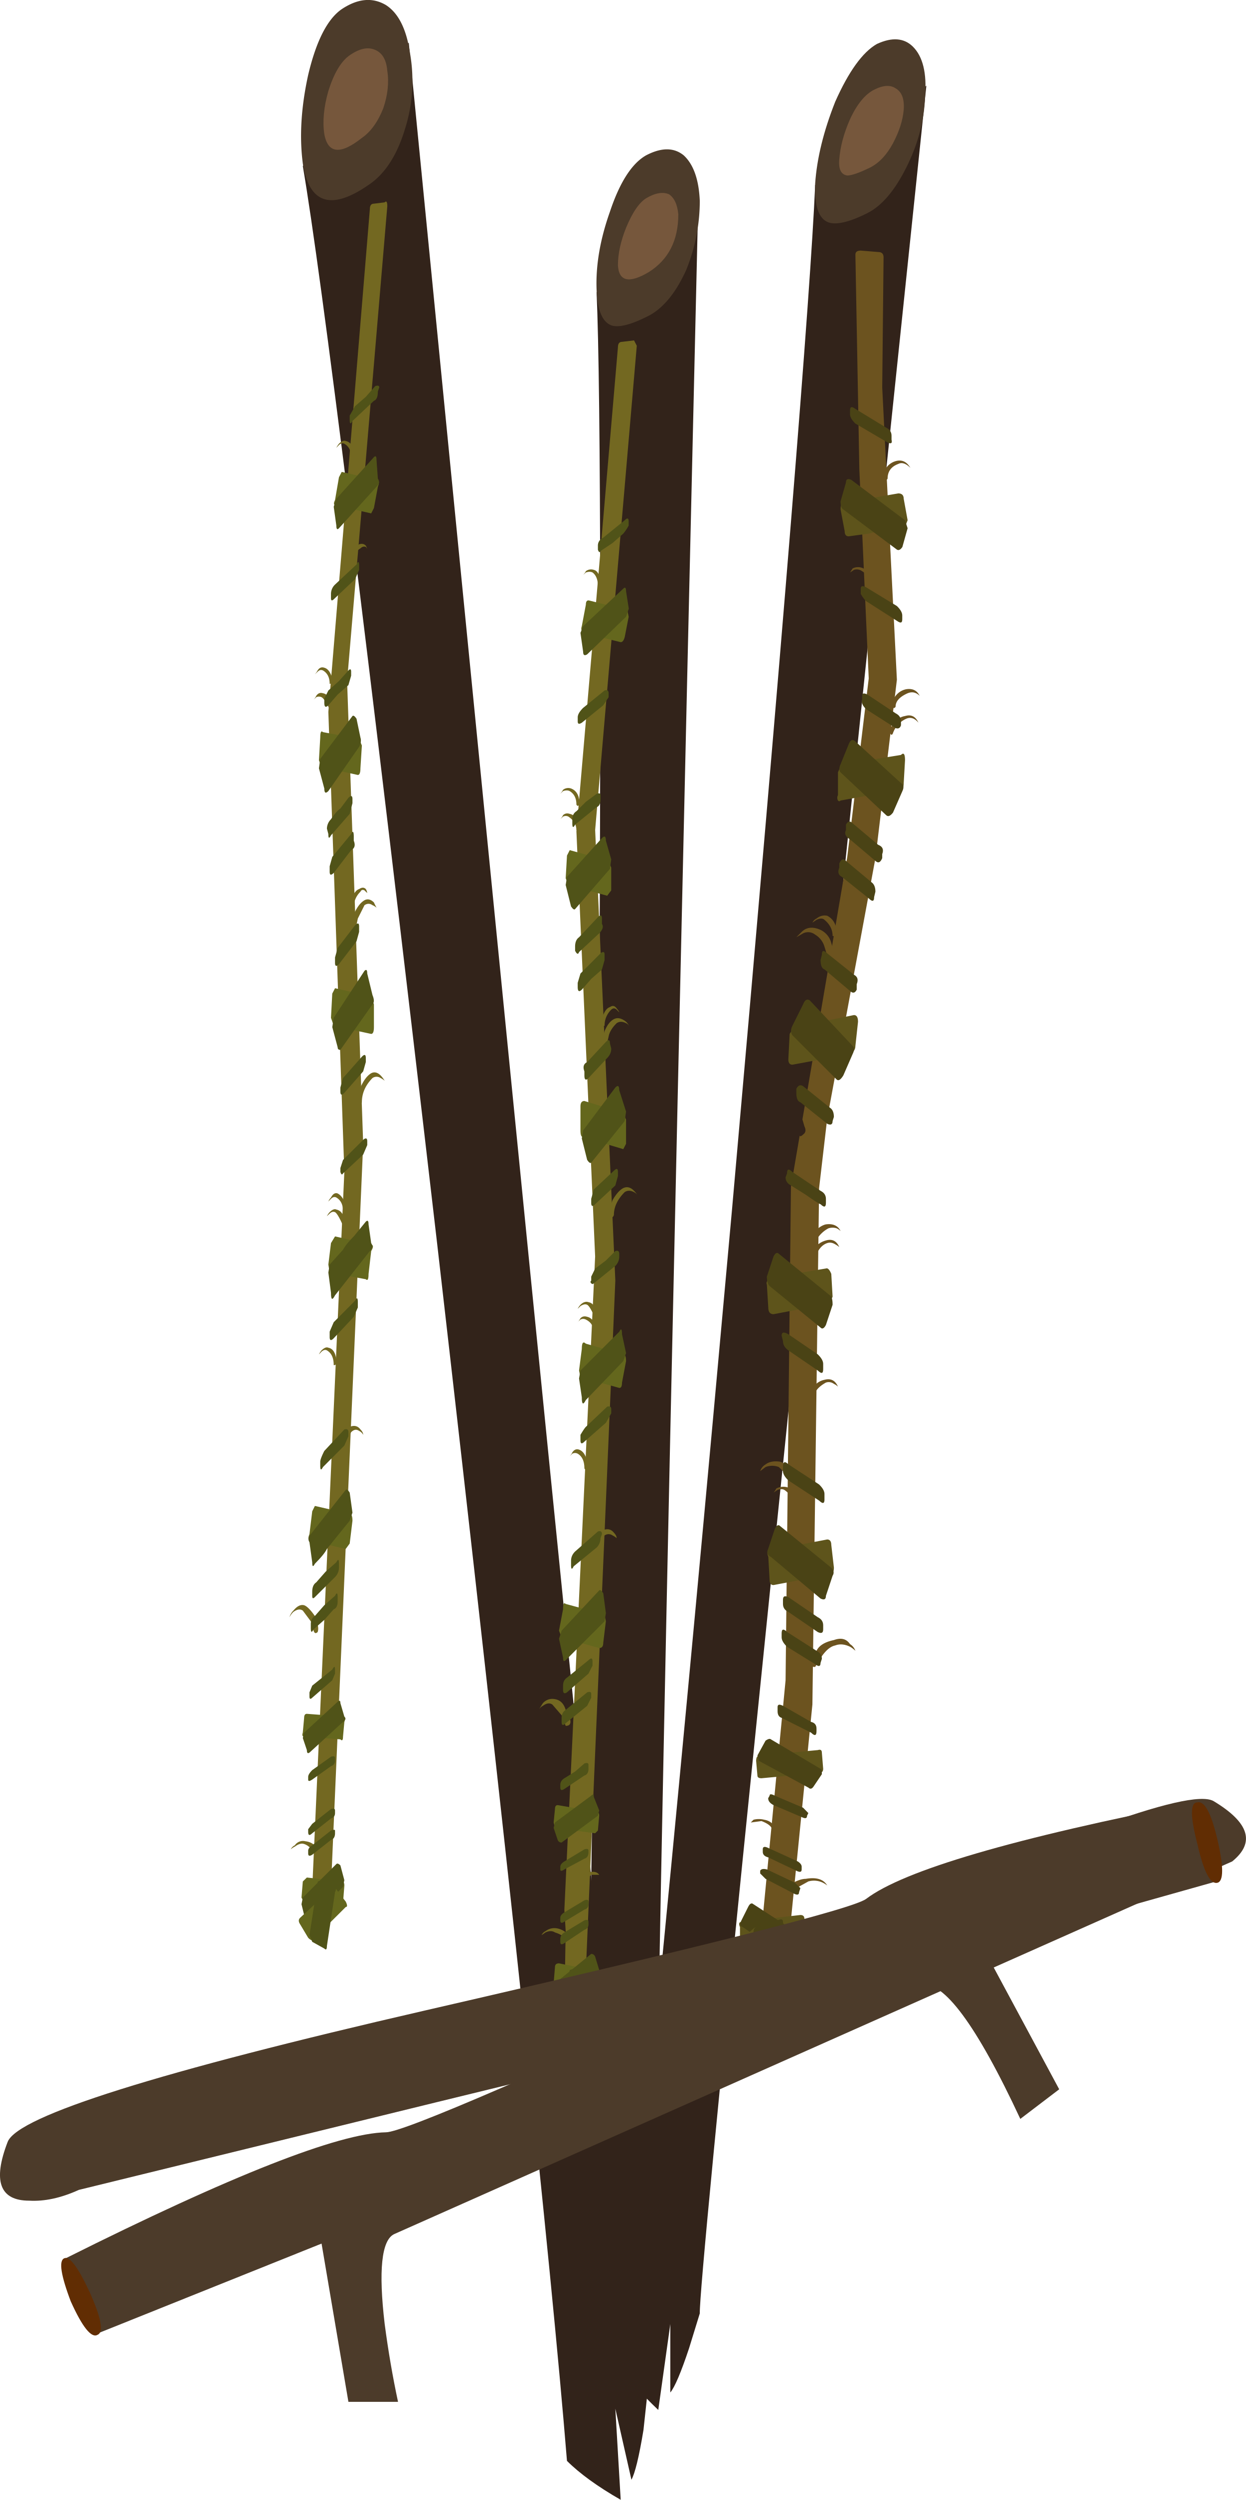 <svg xmlns="http://www.w3.org/2000/svg" viewBox="0 0 46.452 93.194"><g fill-rule="evenodd"><path d="M22.241 10.894l3.799-3.75c-1.201 51.299-1.734 77.567-1.601 78.799l-.249 1.201c-.235.864-.415 1.396-.553 1.601l-.248-2.402-.2 3.052c-.664-.537-1.183-1.021-1.549-1.451.264-6.67.484-20.303.65-40.903.133-20.43.117-32.48-.049-36.147z" fill="#32231a"/><path d="M24.239 11.743c-.635.332-1.099.469-1.402.401-.366-.103-.567-.552-.596-1.353-.034-.898.131-1.865.498-2.9.366-1.098.816-1.797 1.348-2.1.572-.298 1.035-.298 1.402 0 .366.337.566.903.6 1.704a6.86 6.86 0 01-.498 2.549c-.371.83-.821 1.396-1.352 1.699z" fill="#4c3b2a"/><path d="M24.19 10.142c-.732.435-1.119.35-1.153-.25 0-.434.103-.898.303-1.4.234-.567.484-.933.747-1.1.337-.2.62-.248.854-.15.2.136.313.385.347.75 0 .968-.365 1.686-1.098 2.15z" fill="#76573c"/><path d="M30.39 6.895l4.146-3.701c-5.663 54.068-8.481 81.748-8.447 83.051l-.4 1.299c-.299.899-.533 1.45-.699 1.65V86.64l-.449 3.204c-.635-.601-1.118-1.152-1.45-1.65.83-6.9 2.232-21.27 4.199-43.101 1.9-21.465 2.93-34.199 3.1-38.198z" fill="#32231a"/><path d="M32.339 7.944c-.664.333-1.148.45-1.45.348-.367-.133-.533-.615-.499-1.45.064-.934.312-1.95.747-3.048.503-1.132 1.022-1.85 1.553-2.154.566-.263 1.016-.228 1.348.103.366.366.518.982.45 1.851-.03.899-.264 1.783-.7 2.651-.433.864-.917 1.432-1.45 1.699z" fill="#4c3b2a"/><path d="M32.441 6.245c-.4.195-.689.298-.854.298-.23-.034-.332-.234-.298-.6.035-.469.166-.968.401-1.499.262-.567.566-.932.897-1.099.338-.171.602-.186.802-.053.233.136.332.4.302.8-.033.4-.171.816-.4 1.25-.235.435-.517.732-.85.903z" fill="#76573c"/><path d="M32.94 9.595l-.05 4.849.547 10.897-.8 6.652-1.797 9.701-.303 2.599-.25 19.252-.946 9.498c0 .102-.069.151-.201.151h-.649c-.136-.069-.2-.138-.2-.201l.996-10.351.2-18.4 2.1-12.298.8-6.651-.35-7.798-.147-8.002c0-.098.062-.151.2-.151l.649.053c.132 0 .201.063.201.2z" fill="#6c531f"/><path d="M32.989 19.742l-.602.15-.747.103c-.103 0-.151-.068-.151-.2l-.152-.801c0-.166.035-.249.103-.249l2.051-.351c.131 0 .2.068.2.2l.146.801-.097.249-.751.098z" fill="#5e541b"/><path d="M31.739 17.89l2.001 1.505.097.298-.195.697c-.068.103-.136.138-.2.103l-2.002-1.499c-.068-.034-.103-.136-.103-.303l.2-.698c0-.132.07-.165.202-.103z" fill="#4a4315"/><path d="M31.44 28.492l2.149-.347c.102-.102.151-.035.151.2l-.049.849c0 .166-.053.25-.151.25l-2.202.4c-.034.034-.063.034-.098 0a.21.21 0 010-.2v-.85c.064-.166.133-.269.2-.303z" fill="#5e541b"/><path d="M31.89 27.642l1.699 1.552c.102.064.117.166.053.299l-.35.8c-.103.132-.187.166-.255.097l-1.7-1.596c-.062-.069-.062-.166 0-.302l.303-.748c.064-.166.147-.2.25-.102z" fill="#4a4315"/><path d="M29.639 38.292l2.197-.45c.103 0 .152.083.152.25l-.098.902c0 .133-.069.23-.2.299l-2.149.4c-.102 0-.151-.069-.151-.2l.049-.948c.102-.171.166-.253.2-.253z" fill="#5e541b"/><path d="M30.19 37.295l1.598 1.699c.067.064.067.166 0 .299l-.348.8c-.103.166-.185.215-.249.151l-1.65-1.65c-.068-.103-.068-.22 0-.351l.4-.802c.064-.166.147-.215.249-.146z" fill="#4a4315"/><path d="M28.691 47.642l2.1-.352c.064-.028.132.034.2.2l.049.85-.103.254-2.1.4c-.13 0-.195-.083-.195-.249l-.053-.855c-.034-.062 0-.146.102-.248z" fill="#5e541b"/><path d="M29.038 46.743l1.9 1.548c.068.034.102.152.102.352l-.249.752c-.069.131-.137.165-.2.098l-1.9-1.549c-.068-.068-.102-.185-.102-.351l.249-.752c.068-.132.132-.166.2-.098z" fill="#4a4315"/><path d="M31.089 58.443c0 .166-.049.249-.147.249l-2.105.4c-.097 0-.146-.063-.146-.2l-.048-.85c-.07-.166-.034-.25.097-.25l2.1-.4c.098 0 .151.07.151.2l.098.85z" fill="#5e541b"/><path d="M30.791 59.493c0 .136-.069.165-.2.102l-1.851-1.552c-.136-.064-.166-.167-.103-.299l.25-.751c.068-.133.137-.167.2-.098l1.9 1.548c.102.102.117.2.053.302l-.249.748z" fill="#4a4315"/><path d="M28.34 65.444l2.149-.2c.102-.034.151 0 .151.098l.049.6c0 .103-.049.152-.152.152l-2.148.2c-.103 0-.152-.034-.152-.103l-.048-.546c0-.137.048-.201.151-.201z" fill="#5e541b"/><path d="M28.74 64.844l1.851 1.099c.034 0 .049.068.049.2l-.302.448c-.064.103-.133.118-.197.054l-1.85-1-.053-.201.302-.551c.098-.069.166-.083.2-.049z" fill="#4a4315"/><path d="M27.69 71.64l2.149-.248c.102 0 .151.048.151.15l.049.65c0 .132-.049.2-.152.2l-2.148.25c-.103.102-.152.048-.152-.152v-.648c-.062-.133-.033-.202.103-.202z" fill="#5e541b"/><path d="M28.091 70.992l1.85 1.2c.034 0 .049.035.049.103.035.029.035.064 0 .098l-.297.65c-.07.067-.137.082-.2.049l-1.803-1.25c-.103-.03-.116-.113-.049-.25l.249-.498c.064-.132.133-.166.201-.102z" fill="#4a4315"/><path d="M27.441 72.442l.597-.498c.102-.103.185-.117.253-.049l1.748 1.049c.068.064.068.133 0 .201l-.552.547c-.097.136-.2.15-.297.053l-1.749-1.104c-.033-.033-.033-.097 0-.2z" fill="#5e541b"/><path d="M28.989 71.591c.132-.062.201-.048.201.054l.2 1.998c.063.068.014.136-.151.2l-.699.302c-.103.03-.185.015-.249-.054l-.2-2.05c0-.132.049-.2.146-.2l.752-.25z" fill="#4a4315"/><path d="M29.19 70.493l.2-.2c.269-.167.483-.249.649-.249.401-.069.663.015.801.249a.766.766 0 00-.704-.152l-.546.303-.254.299c-.03.102-.083.116-.146.053-.103-.102-.103-.205 0-.303zM30.64 61.743l-.25.401c-.234 0-.283-.103-.151-.302l.201-.3c.098-.2.316-.33.649-.4.269-.097.464-.048.601.152a.479.479 0 01.2.249.945.945 0 00-.2-.152c-.201-.097-.386-.112-.552-.048-.167.033-.332.166-.498.4zM30.239 51.895c.035-.068.063-.137.098-.201a.648.648 0 01.4-.254c.234-.063.4.02.503.254a.593.593 0 00-.151-.103.321.321 0 00-.298-.048c-.302.166-.454.366-.454.601-.132 0-.166-.084-.098-.249zM30.288 46.694c.035-.068.068-.136.102-.2a.824.824 0 01.401-.249c.229-.068.4.015.498.249a.652.652 0 00-.147-.103c-.102-.063-.2-.082-.302-.048-.2.068-.351.248-.45.552-.136 0-.17-.068-.102-.201zM30.288 46.094l.102-.2c.133-.133.269-.22.401-.249.264-.035.449.049.547.249a.58.58 0 00-.147-.103.52.52 0 00-.302 0c-.2.103-.366.27-.499.503 0 .098-.034.117-.102.049-.034-.069-.034-.152 0-.249zM33.189 27.144l.151-.2a.612.612 0 01.4-.25c.23-.068.396.015.499.25-.133-.166-.284-.22-.45-.151a.926.926 0 00-.503.551c-.03.064-.064.064-.097 0-.035-.034-.035-.103 0-.2zM32.94 17.642l.098-.2a.654.654 0 01.35-.25c.234-.068.416.02.552.25-.165-.167-.318-.215-.449-.147-.268.098-.4.283-.4.547-.035.068-.083.068-.151 0-.035-.034-.035-.098 0-.2zM33.237 26.143l.152-.2a.651.651 0 01.4-.249c.235-.035.401.049.498.249-.132-.133-.283-.166-.45-.098-.297.132-.448.298-.448.498-.034.069-.083.069-.152 0-.03-.034-.03-.098 0-.2zM28.886 68.145c.069.063.035.098-.097.098 0-.133-.131-.25-.4-.353l-.4.054.102-.103a.803.803 0 01.4 0c.2.035.333.133.395.304zM29.79 55.943c.064.131.034.2-.103.2a1.166 1.166 0 00-.448-.6c-.064-.035-.152-.035-.25 0l-.152.102a.656.656 0 00.103-.152.56.56 0 01.401-.049c.2.064.346.235.449.499z" fill="#6c531f"/><path d="M28.54 54.595c.133-.102.318-.137.547-.102.268.102.47.268.605.502l.147.347c.102.137.102.234 0 .303-.064.098-.118.083-.147-.054l-.2-.45-.455-.448a.671.671 0 00-.497 0l-.2.151a.446.446 0 01.2-.249z" fill="#6c531f"/><path d="M29.39 41.192c.166.068.331.22.498.448l.102.353c.064.131.049.233-.049.302-.102.098-.151.083-.151-.053l-.151-.4c-.098-.23-.23-.382-.4-.45a.436.436 0 00-.45-.05l-.249.152.2-.2a.766.766 0 01.65-.103z" fill="#32231a"/><path d="M31.089 35.493c.033.166 0 .283-.098.352-.102.098-.136.083-.102-.053l-.152-.5a.773.773 0 00-.347-.448.424.424 0 00-.449-.049l-.254.147.2-.2c.167-.167.387-.2.65-.098a.739.739 0 01.45.498l.102.35zM31.191 34.693c.03.166-.018.234-.151.2 0-.235-.103-.435-.302-.6-.064-.064-.167-.064-.298 0l-.152.102a.334.334 0 01.152-.152c.131-.103.268-.132.4-.103.2.103.318.284.351.553zM32.69 21.64c.064.138.03.186-.103.153-.13-.235-.282-.402-.448-.499a.328.328 0 00-.303-.049l-.146.098.098-.152a.442.442 0 01.4 0c.235.07.4.22.502.45z" fill="#6c531f"/><path d="M31.89 15.244l1.147.699c.137.069.2.166.2.302v.146c.034.133-.014.167-.15.103l-1.197-.703c-.137-.132-.2-.248-.2-.347v-.151c0-.132.068-.152.2-.049zM32.29 21.895l1.147.698c.137.132.2.249.2.351v.148c0 .136-.063.15-.2.053l-1.098-.703c-.069-.034-.152-.132-.249-.298v-.2c0-.102.069-.117.2-.049zM33.589 27.041c-.034.103-.098.137-.2.103l-1.099-.704c-.131-.131-.185-.249-.151-.346v-.151c0-.098.068-.118.2-.049l1.05.698c.136.068.2.166.2.303v.147zM31.788 30.694l.95.8c.167.064.216.181.152.348v.15c-.068.166-.151.2-.254.103l-.946-.801c-.166-.102-.22-.215-.152-.351v-.2c.068-.133.152-.151.25-.049zM31.289 32.193c.068-.166.151-.2.248-.098l.953.795c.098.069.146.187.146.353l-.048.2c0 .166-.063.185-.2.049l-1.002-.802c-.131-.063-.165-.18-.097-.346v-.151zM30.591 35.792l.049-.2c0-.167.067-.182.2-.05l1.001.8c.131.07.165.182.098.352v.201c-.064.132-.147.147-.249.049l-.948-.801c-.102-.034-.15-.152-.15-.352zM29.941 40.493l.997.801c.102.064.15.181.15.346l-.048.153c0 .131-.069.165-.2.102l-1.001-.801c-.103-.034-.151-.151-.151-.351v-.152c.068-.132.15-.166.253-.098zM30.689 51.045c0 .167-.064.18-.2.049l-1.099-.752c-.138-.098-.2-.215-.2-.347l-.05-.2c0-.137.084-.151.25-.053l1.099.75c.136.133.2.25.2.353v.2zM30.738 55.894c0 .166-.064.18-.2.049l-1.148-.753c-.138-.131-.2-.248-.2-.346v-.151c0-.2.063-.235.2-.103l1.147.752c.137.132.2.25.2.352v.2zM30.689 60.743c0 .136-.064.165-.2.102l-1.099-.752c-.138-.064-.2-.167-.2-.298v-.151c0-.137.063-.166.2-.102l1.099.75c.136.065.2.167.2.3v.15zM30.64 61.842l-.049.15c0 .137-.068.152-.201.05l-1.049-.65c-.137-.132-.201-.25-.201-.352v-.146c0-.166.064-.186.201-.054l1.099.703c.131.063.2.166.2.298zM30.239 64.194c.132.03.201.112.201.25v.098c0 .17-.069.184-.201.053l-1.099-.552c-.103-.034-.151-.117-.151-.249v-.151c0-.103.063-.118.201-.049l1.049.6zM28.637 67.041l.054-.097c0-.069.064-.069.195 0l1.055.449.195.2-.048.097c0 .103-.063.118-.195.054l-1.055-.449c-.132-.069-.2-.151-.2-.254zM29.887 69.595v.098c0 .102-.063.117-.2.048l-1.05-.498c-.13-.034-.2-.103-.2-.2v-.103c0-.097.07-.112.2-.049l1.104.504c.098.063.147.131.147.2zM28.34 69.844v-.103c.034-.063.117-.083.249-.048l1.05.497.2.2-.049.153c0 .102-.069.116-.2.048l-1.05-.547-.2-.2zM29.541 43.692l1.05.703c.131.063.2.165.2.298v.151c0 .166-.069.18-.2.049-.035 0-.22-.118-.552-.352l-.552-.347c-.132-.068-.2-.17-.2-.302l.054-.147c0-.171.063-.185.2-.053z" fill="#4a4315"/><path d="M11.289 6.192l3.95-4.6c5.601 57.07 8.565 86.264 8.901 87.602l-.151 1.398c-.165 1-.317 1.62-.449 1.854l-.6-2.65.2 3.398c-.87-.499-1.534-.983-2.003-1.451-.6-7.398-2.216-22.549-4.848-45.449-2.632-22.666-4.302-36.035-5-40.103z" fill="#32231a"/><path d="M13.74 6.895c-1.401.967-2.216.698-2.451-.801-.131-1.001-.064-2.1.2-3.301.299-1.269.719-2.085 1.25-2.451.601-.4 1.147-.45 1.651-.152.469.303.766.904.897 1.803a5.94 5.94 0 01-.2 2.851c-.297.966-.746 1.65-1.347 2.051z" fill="#4c3b2a"/><path d="M13.491 5.142c-.801.635-1.27.586-1.401-.147-.069-.468-.02-1.001.151-1.601.2-.635.449-1.065.748-1.299.366-.268.683-.352.951-.253.299.102.464.37.499.8.067.435.018.903-.152 1.4-.2.5-.463.87-.796 1.1z" fill="#76573c"/><path d="M13.789 7.793c0-.132.049-.2.151-.2l.401-.049c.063-.069.098-.02.098.146l-1.499 17.7.6 17.251-1.25 28.853c0 .098-.049.166-.151.2l-.4.049c-.099 0-.152-.049-.152-.151l1.25-27.9-.596-17.15 1.548-18.75z" fill="#736821"/><path d="M12.739 17.593l1.299.297c.102 0 .117.084.05.255l-.148.795-.102.2-1.3-.297c-.097 0-.115-.069-.048-.2l.146-.85.103-.2z" fill="#64671d"/><path d="M14.087 17.842c.068.102.053.2-.05.303l-1.4 1.548c-.063.069-.098.034-.098-.098l-.098-.703.098-.298 1.401-1.552c.064-.064.097-.03.097.102l.05.698z" fill="#505318"/><path d="M13.389 27.544l.102.249-.054.85c0 .166-.033.248-.097.248l-1.353-.297-.097-.249.049-.85c0-.2.033-.269.102-.2l1.348.249z" fill="#64671d"/><path d="M13.14 26.694c.034-.034.083 0 .151.099l.146.702c.034.098.02.215-.048.347l-1.148 1.65c-.102.103-.151.068-.151-.097l-.2-.752.049-.351 1.201-1.598z" fill="#505318"/><path d="M12.387 37.042l.103-.2 1.347.302.103.298v.85c0 .17-.034.253-.103.253l-1.396-.302-.102-.299.048-.902z" fill="#64671d"/><path d="M13.589 36.192c.069-.064.102-.034.102.102l.195.801c.069.167.069.283 0 .347L12.69 39.14c-.067 0-.102-.028-.102-.097l-.2-.751.053-.348 1.148-1.752z" fill="#505318"/><path d="M12.339 46.343l.151-.249 1.299.297c.132 0 .151.084.049.25l-.098.854c0 .195-.034.264-.103.195l-1.347-.248-.049-.298.098-.801z" fill="#64671d"/><path d="M13.189 46.094l.449-.551c.068-.064.102-.035.102.102l.098.698c.068.097.048.2-.05.297l-1.298 1.651c-.103.2-.151.17-.151-.097l-.098-.753.049-.297.498-.552c.068-.132.2-.298.4-.498z" fill="#505318"/><path d="M13.037 56.44c.068 0 .103.084.103.254l-.103.85-.147.2-1.303-.302c-.098 0-.117-.083-.05-.25l.103-.85.099-.2 1.298.298z" fill="#64671d"/><path d="M12.89 55.543c.03-.035.084 0 .147.102l.103.747-.103.302-.85 1.05c-.063.133-.214.318-.448.553-.069.13-.099.116-.099-.054l-.103-.748c-.062-.102-.048-.2.05-.302l1.303-1.65z" fill="#505318"/><path d="M12.788 63.994c.068.064.083.133.05.2l-.05.547c0 .137-.034.172-.098.103l-1.352-.102c-.063 0-.083-.05-.05-.147l.05-.552c0-.103.035-.151.102-.151l1.348.102z" fill="#64671d"/><path d="M12.69 63.492l.147.502c.068.064.053.133-.05.2l-1.2 1.099c-.098.102-.147.083-.147-.049l-.151-.449.049-.2 1.25-1.152c.068-.064.102-.049.102.048z" fill="#505318"/><path d="M12.739 70.142c.069 0 .099.048.099.15l-.05.65c-.034.132-.083.2-.152.2l-1.298-.2-.098-.2.049-.6.151-.147 1.299.147z" fill="#64671d"/><path d="M12.69 69.541l.147.552-.05.248-1.25 1.304c-.062.064-.116.049-.15-.054l-.147-.6.049-.248 1.25-1.25c.035-.035.084-.015.151.049z" fill="#505318"/><path d="M12.89 70.894c.064.131.064.2 0 .2l-1.2 1.196c-.035.069-.103.054-.201-.048l-.298-.5c-.069-.102-.069-.184 0-.248l1.196-1.104c.035-.033.084-.013.152.049l.351.455z" fill="#64671d"/><path d="M11.988 70.142l.4.2c.137 0 .166.068.102.2l-.302 2.002c0 .133-.034.166-.098.098l-.45-.25-.103-.248.304-1.954c0-.063.049-.082.147-.048z" fill="#505318"/><path d="M11.89 69.091c.068.138.034.202-.103.202-.097-.299-.25-.484-.45-.548-.097-.034-.214 0-.346.098a.562.562 0 00-.151.102.317.317 0 01.151-.151.368.368 0 01.395-.151c.269.033.435.185.504.448zM10.938 60.044c.136-.166.268-.234.4-.2.102.034.235.166.4.4l.103.299c.029.136.029.233 0 .302-.069.063-.117.049-.151-.053l-.103-.348-.298-.4c-.098-.069-.215-.049-.351.049a.746.746 0 00-.147.2.566.566 0 01.146-.249zM12.539 50.694c.035.131 0 .2-.098.2 0-.269-.082-.45-.254-.552-.063-.034-.13-.014-.2.048-.03.035-.063.069-.097.103a.738.738 0 01.098-.152c.102-.097.185-.13.253-.097.167.03.264.181.298.45zM12.837 45.493c.034.132.02.201-.05.201-.13-.304-.233-.469-.297-.504-.068-.028-.131-.013-.2.054-.034.03-.069.064-.103.098a.606.606 0 01.103-.152c.098-.097.185-.131.249-.097.166.034.268.166.298.4zM12.89 44.942c.03.136 0 .2-.103.2 0-.23-.082-.4-.248-.498-.064-.035-.131-.02-.2.049a1.841 1.841 0 00-.098.102.465.465 0 01.098-.151c.069-.132.151-.186.249-.151.132.067.235.219.302.449zM11.69 26.094a.646.646 0 00.098-.151c.067-.098.15-.133.253-.098.167.029.264.18.298.449.034.098.02.146-.049.146-.131-.263-.234-.415-.302-.448a.233.233 0 00-.2 0c-.03.033-.064.063-.098.102zM13.189 16.841c0 .137-.035.2-.098.2 0-.23-.083-.4-.253-.498-.064-.034-.133-.019-.202.048l-.097.103a.862.862 0 01.097-.151c.103-.103.187-.132.254-.103.166.035.264.171.299.401zM11.739 25.142a.794.794 0 00.102-.147c.063-.102.146-.136.249-.102.131.034.234.166.297.4.035.132 0 .2-.097.2 0-.234-.083-.4-.249-.498-.069-.033-.137-.02-.2.049-.035.03-.064.064-.102.098zM12.539 54.043l.097-.352.402-.497c.17-.069.302-.035.4.097.068.068.102.137.102.2a.33.33 0 00-.151-.146c-.098-.069-.2-.054-.298.049l-.303.497-.2.45c-.132.034-.147-.063-.05-.298zM13.886 40.19c-.263.269-.395.567-.395.904-.033.098-.082.131-.151.098-.034-.064-.034-.18 0-.347l.098-.302c.102-.235.22-.401.35-.499.133-.102.27-.082.402.049a.99.99 0 01.151.2.642.642 0 00-.151-.103.265.265 0 00-.304 0zM13.589 33.745l-.249.498-.102.499c0 .136-.03.15-.098.053-.069-.068-.084-.186-.049-.351.029-.102.063-.22.098-.352.102-.234.215-.4.351-.498.133-.102.264-.082.4.049.03.069.064.131.098.2a.465.465 0 00-.152-.098c-.097-.068-.195-.068-.297 0zM13.091 33.692c0-.064.014-.147.049-.25.068-.165.151-.268.249-.297.102-.068.185-.068.249 0a.363.363 0 01.053.147 2.455 2.455 0 01-.102-.098c-.069-.035-.118-.02-.151.049a.815.815 0 00-.25.6c-.097.034-.132-.015-.097-.151zM13.691 20.469a.199.199 0 00-.054-.079c-.063-.028-.13-.013-.2.054a.618.618 0 00-.297.548c-.035.068-.069.068-.103 0-.03-.03-.03-.098 0-.2.103-.23.22-.402.352-.5.102-.033.185-.018.249.05.03.058.048.102.053.127z" fill="#736821"/><path d="M13.238 15.142l.4-.347.35-.4c.1-.035.152-.02.152.049l-.053.151c0 .2-.05.313-.147.347l-.8.752c-.069.131-.103.116-.103-.049v-.152l.2-.351zM13.291 21.045c.064-.137.098-.117.098.049v.151l-.152.346-.796.753c-.069.064-.102.049-.102-.049v-.151a.48.48 0 01.151-.351l.801-.748zM12.989 24.995c.067-.068.102-.053.102.049v.146l-.102.353-.402.351-.346.4c-.102.098-.151.064-.151-.102v-.147l.151-.302.395-.353.353-.395zM13.14 29.795v.147l-.103.4-.698.8c-.069.132-.098.118-.098-.048l-.053-.2a.5.5 0 01.15-.351c.133-.201.25-.333.352-.401l.299-.4c.102-.098.151-.084.151.053zM13.091 31.094c.063-.133.098-.103.098.098v.15c.067.167.034.285-.098.352l-.65.85c-.102.098-.151.083-.151-.049v-.2l.098-.351.703-.85zM12.49 35.894v-.2l.098-.353.65-.848c.102-.098.15-.084.15.048v.2l-.097.352-.655.85c-.097.102-.146.082-.146-.049zM12.788 40.19l.703-.795c.098-.102.147-.083.147.049v.151l-.098.347-.702.8c-.1.103-.148.083-.148-.048v-.151l.098-.353zM12.441 49.293l.796-.802c.07-.132.103-.112.103.054v.2l-.151.347-.748.8c-.102.103-.151.083-.151-.048v-.2l.151-.351zM11.939 54.644v-.151c0-.064.049-.2.151-.401l.747-.8c.103-.03.152 0 .152.102v.151l-.152.347-.796.8c-.069.132-.102.118-.102-.048zM12.139 58.594l.4-.351c.069-.133.097-.118.097.048v.152a.496.496 0 01-.146.351l-.751.747c-.069.068-.099.054-.099-.048v-.152c0-.166.05-.283.147-.347l.352-.4zM12.588 59.693c0 .166-.05.269-.147.302l-.351.395-.4.353c-.069.136-.103.116-.103-.049v-.151c0-.133.053-.235.152-.299l.351-.4.4-.351c.064-.133.098-.118.098.049v.15zM12.387 62.242c.07-.133.103-.133.103 0v.15l-.103.25-.747.65c-.068.067-.103.053-.103-.05v-.15l.103-.25.747-.6zM11.489 66.343v-.098c0-.069.049-.151.151-.254l.699-.498c.102-.034.151-.019.151.05v.102c0 .098-.049.165-.151.2l-.699.498c-.103.069-.151.069-.151 0zM11.489 68.291v-.097l.151-.201.699-.551c.102-.03.151-.015.151.053v.098c0 .102-.049.166-.151.2l-.699.552c-.103.098-.151.083-.151-.054zM12.339 68.243c.102-.035.151-.035.151 0v.102c0 .132-.049.215-.151.249l-.699.551c-.103.064-.151.049-.151-.053v-.098c0-.067.049-.136.151-.2l.699-.551zM13.691 42.69l-.151.353-.752.702c-.034.064-.063.049-.098-.053v-.147l.098-.302.752-.748c.034-.033.069-.053.098-.053.035 0 .053.033.053.102v.146z" fill="#505318"/><path d="M23.637 12.69l.103.2-1.552 18.053.752 16.801-1.153 26.997-.147.2h-.449c-.102 0-.151-.048-.151-.146l.049-2.802-.049-.801 1.147-24.35-.698-15.85 1.548-18.048c0-.136.054-.2.152-.2l.449-.054z" fill="#736821"/><path d="M21.69 23.345l.151-.801c0-.131.049-.185.147-.151l1.4.351.05.249-.147.752c-.035.132-.083.195-.151.195l-1.401-.346c-.069-.069-.084-.151-.049-.249z" fill="#64671d"/><path d="M21.739 24.293l-.099-.699.099-.249 1.498-1.401c.07-.069.103-.035.103.097l.102.65-.102.302-1.45 1.402c-.103.063-.151.029-.151-.102z" fill="#505318"/><path d="M21.191 32.993l-.102-.249.049-.849.102-.201 1.45.401.097.249v.85l-.15.2-1.446-.401z" fill="#64671d"/><path d="M22.441 31.245c.098-.102.147-.068.147.098l.2.699-.05.35-1.298 1.5c-.034.035-.083 0-.151-.098l-.2-.801.049-.303 1.303-1.445z" fill="#505318"/><path d="M21.64 42.144v-.899c0-.136.05-.2.147-.2l1.45.449.103.249v.898l-.103.2-1.498-.448c-.069 0-.099-.083-.099-.249z" fill="#64671d"/><path d="M21.89 43.243l-.2-.802.049-.297 1.201-1.601c.097-.099.146-.064.146.102l.254.795-.049.353-1.25 1.552c-.035.029-.084 0-.151-.102z" fill="#505318"/><path d="M23.238 50.493c.068 0 .102.083.102.25l-.151.8c0 .132-.03.2-.098.2l-1.451-.4-.053-.249.103-.801c0-.234.049-.298.151-.2l1.397.4z" fill="#64671d"/><path d="M23.091 49.644c.063-.138.098-.103.098.098l.151.702-.103.299-1.396 1.45c-.102.2-.151.166-.151-.103l-.103-.699.053-.297 1.451-1.45z" fill="#505318"/><path d="M20.991 59.995c0-.2.029-.268.098-.2l1.45.395.048.254-.097.801c0 .132-.049.195-.151.195l-1.402-.395-.097-.254.151-.796z" fill="#64671d"/><path d="M22.49 59.395l.098.747-.05.302-1.45 1.451c-.068.063-.097.034-.097-.102l-.151-.699.098-.302 1.4-1.5c.035-.034.085 0 .152.103z" fill="#505318"/><path d="M20.791 67.295l1.45.249c.064 0 .098.049.098.146l-.049.553-.103.102-1.498-.2-.049-.201.049-.498c0-.102.033-.15.102-.15z" fill="#64671d"/><path d="M20.689 67.944l1.352-1c.064-.069.098-.049.098.049l.2.502-.049.195-1.353 1.001a.149.149 0 01-.146-.097l-.151-.449.049-.201z" fill="#505318"/><path d="M20.84 73.194l1.45.297c.133 0 .151.054.049.152l-.049.65c0 .102-.034.151-.103.151l-1.45-.304c-.063 0-.097-.062-.097-.2l.049-.6c0-.097.048-.146.151-.146z" fill="#64671d"/><path d="M20.689 73.94l1.352-1.098c.064 0 .118.035.146.102l.152.499-.049.249-1.353 1.152c-.033.034-.082.015-.146-.054l-.151-.601.049-.249z" fill="#505318"/><path d="M21.841 73.692c.098 0 .165.033.2.102l.346.449c.07.064.07.132 0 .201l-1.298 1.049c-.034.035-.083 0-.151-.103l-.347-.497c-.069-.069-.069-.131 0-.2l1.25-1.001z" fill="#64671d"/><path d="M21.386 73.394l.504.249.098.2-.298 1.949c0 .136-.05.15-.152.053l-.45-.253c-.097-.03-.15-.113-.15-.25l.302-1.9.146-.048z" fill="#505318"/><path d="M21.337 72.393c.07.131.02.2-.146.2 0-.269-.171-.449-.502-.551-.098-.064-.215-.064-.352 0l-.147.102a.315.315 0 01.147-.151c.137-.098.283-.133.454-.098a.747.747 0 01.546.498zM20.689 63.345c.2.034.331.167.4.4l.151.298c.064.2.015.298-.151.298l-.152-.396-.346-.4c-.102-.069-.22-.049-.352.049a.353.353 0 00-.152.151c.04-.074.09-.156.152-.249a.463.463 0 01.45-.15zM21.24 54.293a.57.57 0 00.098-.148c.068-.102.15-.136.25-.102.17.064.267.235.302.499.034.102.034.17 0 .2-.035.068-.069.068-.103 0 0-.264-.083-.45-.25-.548a.21.21 0 00-.2 0l-.097.099zM21.538 49.293c.04-.035.068-.089.102-.148.064-.067.147-.087.25-.054.166.035.283.187.351.45.029.137 0 .186-.102.152 0-.235-.098-.4-.298-.499a.213.213 0 00-.201 0l-.103.099zM22.241 48.994c.064.133.049.181-.053.146-.132-.297-.23-.463-.298-.497-.069-.034-.151-.015-.25.048l-.103.103a.593.593 0 01.103-.151c.099-.098.201-.132.299-.098.166.029.268.18.302.449zM20.889 30.543a.698.698 0 00.102-.153c.064-.062.146-.082.249-.049.166.035.284.167.348.402.033.131 0 .2-.1.2 0-.2-.102-.367-.297-.499a.21.21 0 00-.2 0c-.033.03-.068.064-.102.099zM21.739 21.44a.652.652 0 00.102-.146.318.318 0 01.298-.049c.131.029.22.182.248.449.035.099 0 .148-.097.148 0-.23-.069-.402-.2-.5-.069-.033-.151-.033-.249 0l-.102.098zM20.889 29.595a.879.879 0 00.102-.151.315.315 0 01.298-.049c.166.063.268.2.298.4.034.098.034.167 0 .2-.03.064-.063.064-.098 0 0-.233-.083-.4-.249-.502-.068-.035-.151-.035-.249 0l-.102.102zM21.69 70.093l.297-.298c.172-.034.283 0 .352.098h-.298l-.302.302c-.069-.005-.084-.034-.049-.102zM22.837 57.242a.257.257 0 00-.298 0l-.352.4-.146.45c-.035.102-.068.116-.102.053-.069-.068-.069-.166 0-.303l.102-.347c.167-.233.318-.386.449-.453.166-.064.298-.03.4.102.064.068.099.131.099.2a.606.606 0 00-.152-.102zM23.765 44.565a.257.257 0 00-.128-.121c-.13-.069-.248-.069-.35 0-.265.268-.4.551-.4.849-.03.097-.085.117-.148.049-.034-.068-.034-.165 0-.298.035-.102.063-.2.098-.302.132-.23.268-.382.4-.45.137-.063.27-.034.4.103a.609.609 0 01.128.17zM23.462 38.267a.228.228 0 00-.122-.122c-.133-.069-.249-.069-.351 0-.167.165-.269.331-.299.498l-.103.448c0 .133-.033.152-.097.05-.067-.063-.082-.18-.049-.347.03-.103.064-.215.098-.351.097-.235.215-.382.351-.45.133-.068.284-.034.45.098a.598.598 0 01.123.175zM22.441 38.043c0-.064.015-.133.049-.202.064-.165.146-.263.249-.297.098-.069.181-.049.25.049a.617.617 0 01.102.151 3.962 3.962 0 01-.102-.103c-.069-.063-.133-.063-.202 0a.823.823 0 00-.248.602c-.098 0-.132-.069-.098-.2z" fill="#736821"/><path d="M23.291 19.395c.098-.102.146-.083.146.049v.151a1.854 1.854 0 01-.2.298l-.4.351-.45.299c-.028.067-.063.049-.097-.05v-.151c0-.132.069-.234.2-.298l.801-.649zM22.69 25.845v.147l-.2.302-.8.65c-.103.063-.152.049-.152-.049v-.152c0-.103.068-.219.2-.351l.8-.65c.098-.034.152 0 .152.103zM21.44 30.743c-.068.131-.103.116-.103-.049v-.151c0-.133.05-.235.152-.299l.352-.351.4-.298c.098-.035.147-.02.147.049v.151c0 .167-.05.264-.147.298l-.801.65zM21.587 34.942l.703-.748c.098-.103.151-.083.151.049v.201c.064.098.03.214-.102.351l-.751.698c-.03.098-.084.083-.148-.049v-.151c0-.166.049-.283.147-.351zM22.387 35.543c.035-.035.07-.05.103-.05.035 0 .049.035.049.098v.2l-.098.352-.4.351-.351.401c-.103.098-.153.063-.153-.102v-.153l.103-.346.747-.751zM21.89 39.595l.698-.752c.102-.098.15-.083.15.049l.05.2c0 .132-.05.25-.152.352l-.697.746c-.098.103-.152.069-.152-.097v-.151c-.063-.167-.03-.284.103-.347zM22.89 43.643c.099-.098.147-.083.147.049v.15l-.097.352-.752.699c-.098.102-.147.082-.147-.049v-.151l.098-.351.751-.7zM22.587 53.043l-.8.702c-.097.098-.147.083-.147-.053v-.2c.099-.167.166-.264.201-.298l.795-.753c.103-.028.152 0 .152.103v.146l-.2.353zM22.29 57.095c.098-.035.151 0 .151.098l-.053.151a.496.496 0 01-.147.351l-.855.699c-.062.131-.097.117-.097-.049v-.151c0-.138.048-.25.151-.353l.85-.746zM22.09 62.095l-.151.298-.802.698c-.097.068-.146.034-.146-.098v-.152c0-.13.049-.233.147-.297l.8-.649c.103-.102.152-.084.152.049v.151zM22.041 63.145v.147l-.151.302-.801.649c-.098.099-.152.084-.152-.049v-.151c0-.131.054-.234.152-.298l.801-.653c.097-.035.151-.015.151.053zM21.939 65.791v.152c0 .131-.049.22-.152.249l-.747.502c-.103.064-.151.049-.151-.054v-.097c0-.103.048-.185.151-.249l.4-.249.347-.302c.103-.035.152-.015.152.049zM20.889 69.693v-.098c0-.068.048-.137.151-.2l.747-.45c.103-.033.152-.018.152.049v.049c0 .137-.049.22-.152.25l-.747.4c-.103.069-.151.069-.151 0zM20.889 71.591v-.097c0-.068.048-.136.151-.2l.747-.449c.103-.035.152-.02.152.049v.097c0 .103-.049.172-.152.2l-.747.45c-.103.068-.151.053-.151-.05zM21.939 71.743c0 .099-.049.166-.152.201l-.747.498c-.103.068-.151.053-.151-.05v-.097c0-.102.048-.186.151-.253l.747-.45c.103-.034.152-.014.152.053v.098zM22.041 47.744v-.151l.146-.298.4-.302.353-.353c.097-.028.146 0 .146.103v.098a.48.48 0 01-.146.352l-.801.649c-.034.035-.064.035-.098 0-.035-.034-.035-.068 0-.098z" fill="#505318"/><path d="M45.239 67.144c1.334.8 1.567 1.547.699 2.251l-31.25 13.897c-.464.233-.582 1.352-.347 3.348.132 1.002.298 1.969.498 2.902h-1.85l-1.001-5.9-8.35 3.35-1.197-2.798c6.197-3.1 10.181-4.668 11.949-4.701.635 0 5.8-2.231 15.497-6.7 9.337-4.268 14.454-6.153 15.352-5.649z" fill="#4c3b2a"/><path d="M3.34 85.444c.435.968.533 1.5.298 1.598-.23.136-.567-.284-1.002-1.25-.366-.968-.448-1.5-.248-1.598.2-.103.517.318.952 1.25z" fill="#612d03"/><path d="M45.338 70.142l-8.698 2.45 2.848 5.298-1.45 1.104c-1.632-3.501-2.867-5.166-3.697-5-.835.166-11.303 2.715-31.401 7.646-.67.304-1.285.435-1.851.402-1.099 0-1.368-.733-.801-2.198.4-.967 5.6-2.602 15.6-4.902 10.436-2.398 15.9-3.78 16.402-4.15 1.401-1.066 5.498-2.267 12.3-3.6l.748 2.95z" fill="#4c3b2a"/><path d="M44.639 68.745c-.269-1.035-.269-1.552 0-1.552.268-.064.517.4.751 1.401.23.996.23 1.533 0 1.596-.268.069-.517-.415-.751-1.445z" fill="#612d03"/></g></svg>